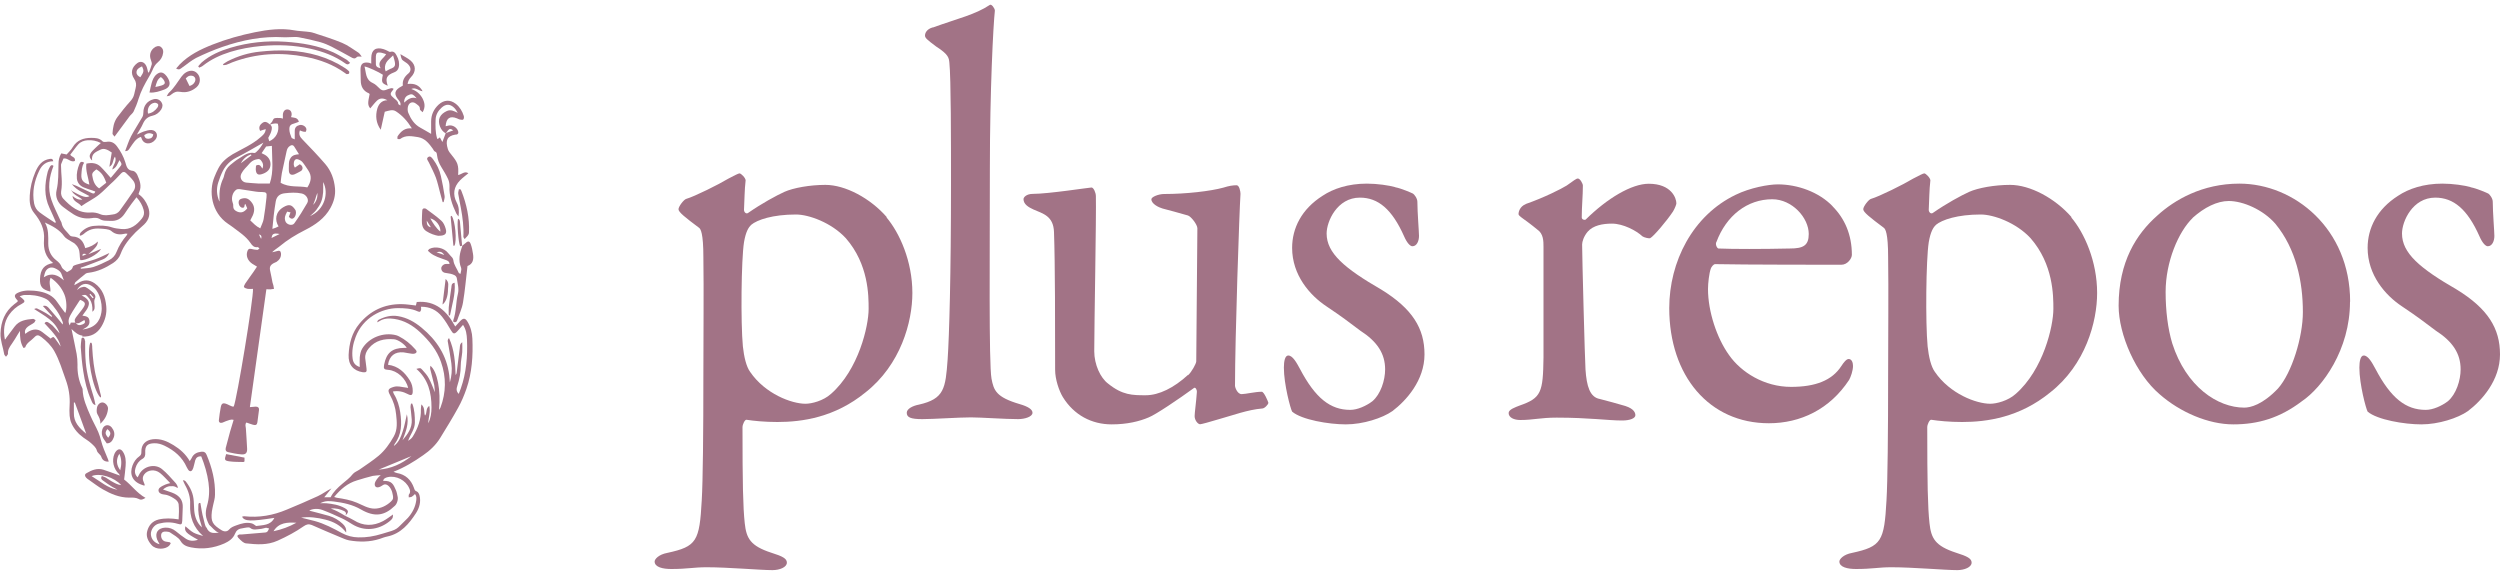 <?xml version="1.0" encoding="UTF-8"?>
<svg id="_レイヤー_1" data-name="レイヤー 1" xmlns="http://www.w3.org/2000/svg" version="1.1" viewBox="0 0 200 46">
  <defs>
    <style>
      .cls-1 {
        fill: #a27386;
        stroke-width: 0px;
      }
    </style>
  </defs>
  <g>
    <path class="cls-1" d="M70.91,17.38c1.06,1.25,2.08,3.52,2.08,6.06,0,2.31-.93,5.74-3.76,7.96-2.44,1.99-5.05,2.36-7.04,2.36-1.02,0-1.9-.09-2.48-.18-.13,0-.31.37-.31.6,0,4.49.04,6.39.18,7.68.13,1.2.44,1.81,2.13,2.36.89.28,1.24.46,1.24.79,0,.37-.58.6-1.15.6-.97,0-3.54-.23-5.27-.23-1.06,0-1.51.14-2.83.14-.66,0-1.33-.14-1.33-.6,0-.18.31-.56,1.02-.69,2.35-.51,2.57-.93,2.75-4.21.09-1.53.13-5.37.13-10.09,0-3.15.04-6.62,0-9.35,0-1.94-.22-2.27-.35-2.36-1.11-.83-1.64-1.25-1.64-1.48s.44-.79.62-.83c.66-.19,2.61-1.16,3.37-1.62.44-.23.8-.42.89-.42.13,0,.49.37.49.56-.09.74-.09,1.62-.13,2.36,0,.19.18.37.35.23,1.06-.74,2.26-1.39,2.88-1.67.71-.32,2.04-.56,3.28-.56,1.59,0,3.59,1.06,4.92,2.59ZM60.1,17.99c-.22.19-.44.56-.58,1.39-.22,1.39-.27,6.43-.09,8.33.09.83.27,1.62.58,2.04,1.2,1.76,3.32,2.55,4.43,2.55.49,0,1.42-.23,2.04-.79,2.21-1.94,3.01-5.42,3.01-6.8,0-1.06,0-3.56-1.82-5.65-1.15-1.25-2.97-1.9-3.99-1.9-1.86,0-3.1.42-3.59.83Z"/>
    <path class="cls-1" d="M74.63,2.2c2.04-.74,3.37-1.02,4.56-1.81.13-.09.4.28.4.46-.13,1.16-.4,6.39-.4,12.59,0,6.76-.09,15.6.13,16.85.18.93.35,1.48,2.26,2.04.66.19,1.02.42,1.02.69,0,.32-.62.51-1.15.51-1.06,0-2.97-.14-3.77-.14-1.02,0-2.97.14-3.9.14s-1.24-.14-1.24-.51c0-.32.49-.56.97-.65,2.04-.46,2.13-1.3,2.3-3.61.13-1.9.27-6.76.27-14.07,0-3.43,0-8.42-.13-9.67-.04-.37-.04-.65-1.06-1.3-.75-.56-.89-.69-.89-.88s.13-.51.62-.65Z"/>
    <path class="cls-1" d="M95.04,30.02c.27-.23.66-.93.66-1.11l.09-10.65c0-.28-.49-.93-.75-1.02-.66-.19-1.64-.46-2.04-.56-.31-.09-.89-.37-.89-.74,0-.19.58-.42,1.02-.42,1.77,0,3.72-.23,4.74-.51.44-.14.75-.19,1.06-.19.22,0,.31.51.31.69-.09,1.3-.44,11.57-.44,15.37,0,.09.18.65.53.65.31,0,1.08-.19,1.61-.19.18,0,.49.74.53.88,0,.14-.31.46-.49.46-1.15.09-2.4.56-3.42.84-.75.23-1.46.42-1.55.42-.18,0-.44-.32-.44-.65,0-.28.13-1.16.18-1.94,0-.23-.13-.37-.22-.32-1.28.93-3.06,2.13-3.63,2.36-.75.32-1.73.56-2.97.56-1.59,0-3.01-.74-3.9-2.18-.31-.51-.62-1.43-.62-2.18,0-3.33,0-8.56-.09-11.02-.04-1.3-.89-1.48-1.64-1.81-.4-.18-.8-.42-.8-.83,0-.14.22-.42.75-.42,1.24,0,4.52-.51,4.69-.51s.35.42.35.69c.04,1.57-.13,10.32-.13,12.41,0,1.06.49,2.13,1.11,2.59,1.15.93,1.95.93,3.01.93s2.26-.6,3.37-1.62Z"/>
    <path class="cls-1" d="M111.62,14.98c.49.09,1.33.46,1.42.51s.35.37.35.65c0,.83.13,2.41.13,2.73,0,.42-.18.83-.53.83-.18,0-.44-.28-.66-.79-.97-2.18-2.08-3.1-3.54-3.1-1.82,0-2.66,1.9-2.66,2.87,0,1.57,1.42,2.78,4.38,4.49,2.48,1.53,3.45,3.1,3.45,5.18s-1.46,3.7-2.57,4.54c-.8.56-2.35,1.06-3.72,1.06s-3.54-.37-4.3-1.02c-.13-.23-.66-2.18-.66-3.52,0-.51.09-.97.35-.97.35,0,.66.56.93,1.06,1.24,2.36,2.44,3.29,4.03,3.29.58,0,1.28-.32,1.77-.69.66-.56,1.02-1.67,1.02-2.55,0-1.25-.62-2.22-1.99-3.1-1.06-.79-1.33-1.02-2.7-1.94-1.33-.88-2.75-2.5-2.75-4.68,0-1.57.75-3.1,2.44-4.17.84-.56,2.04-.97,3.54-.97.84,0,1.77.14,2.26.28Z"/>
    <path class="cls-1" d="M122.06,16.32c1.46-.51,2.83-1.2,3.28-1.48.53-.37.75-.56.89-.56.18,0,.4.42.4.56,0,.83-.09,1.67-.09,2.55,0,.18.22.23.31.18,1.73-1.71,3.68-2.87,5.05-2.87,1.82,0,2.21,1.16,2.21,1.57,0,.09-.13.42-.27.65-.49.74-1.55,1.99-1.82,2.13-.09.05-.49-.05-.62-.14-.49-.46-1.55-1.02-2.44-1.02-.75,0-1.51.14-1.95.65-.31.37-.44.79-.44,1.02,0,.93.22,9.3.27,10,.09,1.34.35,2.22,1.15,2.36.58.14,1.37.37,2.04.56.71.23.8.56.8.74,0,.23-.4.42-1.06.42-1.11,0-2.66-.23-5.23-.23-1.33,0-1.86.19-2.92.19-.49,0-.93-.19-.93-.56,0-.28.53-.46.89-.6,1.73-.6,1.86-1.06,1.9-3.84v-8.84c0-.46,0-1.06-.49-1.39-1.06-.88-1.51-1.06-1.51-1.25,0-.14.09-.6.58-.79Z"/>
    <path class="cls-1" d="M146.6,16.5c.97.97,1.55,2.27,1.55,3.89,0,.28-.35.79-.84.79s-8.06,0-10.1-.05c-.13,0-.31.23-.35.37-.13.37-.22,1.16-.22,1.62,0,1.81.71,3.93,1.68,5.28.97,1.39,2.83,2.55,4.96,2.55,1.95,0,3.28-.51,4.03-1.67.18-.28.4-.56.58-.56.27,0,.35.32.35.56,0,.37-.18.88-.31,1.11-1.55,2.36-3.9,3.47-6.42,3.47-4.78,0-7.97-3.8-7.97-9.21,0-3.7,1.86-7.41,5.32-9.07,1.15-.56,2.61-.83,3.37-.83,1.55,0,3.28.6,4.39,1.76ZM137.3,19.37c-.09.23.09.51.18.51,1.15.05,3.5.05,5.71,0,1.06,0,1.51-.23,1.51-1.16,0-1.3-1.33-2.78-2.92-2.78-1.99,0-3.68,1.3-4.47,3.43Z"/>
    <path class="cls-1" d="M165.69,17.38c1.06,1.25,2.08,3.52,2.08,6.06,0,2.31-.93,5.74-3.76,7.96-2.44,1.99-5.05,2.36-7.04,2.36-1.02,0-1.9-.09-2.48-.18-.13,0-.31.37-.31.6,0,4.49.04,6.39.18,7.68.13,1.2.44,1.81,2.13,2.36.89.28,1.24.46,1.24.79,0,.37-.58.6-1.15.6-.97,0-3.54-.23-5.27-.23-1.06,0-1.51.14-2.83.14-.66,0-1.33-.14-1.33-.6,0-.18.31-.56,1.02-.69,2.35-.51,2.57-.93,2.75-4.21.09-1.53.13-5.37.13-10.09,0-3.15.04-6.62,0-9.35,0-1.94-.22-2.27-.35-2.36-1.11-.83-1.64-1.25-1.64-1.48s.44-.79.62-.83c.66-.19,2.61-1.16,3.37-1.62.44-.23.8-.42.89-.42.13,0,.49.37.49.56-.09.74-.09,1.62-.13,2.36,0,.19.18.37.35.23,1.06-.74,2.26-1.39,2.88-1.67.71-.32,2.04-.56,3.28-.56,1.59,0,3.59,1.06,4.92,2.59ZM154.88,17.99c-.22.19-.44.56-.58,1.39-.22,1.39-.27,6.43-.09,8.33.09.83.27,1.62.58,2.04,1.2,1.76,3.32,2.55,4.43,2.55.49,0,1.42-.23,2.04-.79,2.21-1.94,3.01-5.42,3.01-6.8,0-1.06,0-3.56-1.82-5.65-1.15-1.25-2.97-1.9-3.99-1.9-1.86,0-3.1.42-3.59.83Z"/>
    <path class="cls-1" d="M188,24.14c0,3.84-2.21,6.85-3.85,7.96-1.77,1.34-3.5,1.85-5.49,1.85s-4.25-.97-5.89-2.41c-1.9-1.62-3.28-4.77-3.28-7.08,0-3.52,1.42-5.74,3.1-7.22,1.37-1.25,3.59-2.55,6.56-2.55,4.39,0,8.86,3.61,8.86,9.44ZM175.42,17.43c-1.15,1.11-2.17,3.52-2.17,5.92,0,1.53.18,2.96.53,4.12,1.11,3.47,3.63,5.14,5.76,5.14.49,0,1.46-.23,2.7-1.53,1.11-1.25,1.99-4.12,1.99-6.11,0-2.41-.53-5.05-2.21-7.08-.97-1.11-2.57-1.81-3.72-1.81-.93,0-1.95.51-2.88,1.34Z"/>
    <path class="cls-1" d="M197.65,14.98c.49.09,1.33.46,1.42.51s.35.37.35.65c0,.83.13,2.41.13,2.73,0,.42-.18.83-.53.83-.18,0-.44-.28-.66-.79-.97-2.18-2.08-3.1-3.54-3.1-1.82,0-2.66,1.9-2.66,2.87,0,1.57,1.42,2.78,4.39,4.49,2.48,1.53,3.45,3.1,3.45,5.18s-1.46,3.7-2.57,4.54c-.8.56-2.35,1.06-3.72,1.06s-3.54-.37-4.3-1.02c-.13-.23-.66-2.18-.66-3.52,0-.51.09-.97.35-.97.35,0,.66.56.93,1.06,1.24,2.36,2.44,3.29,4.03,3.29.58,0,1.28-.32,1.77-.69.66-.56,1.02-1.67,1.02-2.55,0-1.25-.62-2.22-1.99-3.1-1.06-.79-1.33-1.02-2.7-1.94-1.33-.88-2.75-2.5-2.75-4.68,0-1.57.75-3.1,2.44-4.17.84-.56,2.04-.97,3.54-.97.84,0,1.77.14,2.26.28Z"/>
  </g>
  <g>
    <path class="cls-1" d="M21.49,42.27c-.09-.02-.15-.05-.21-.05-.16.03-.31.09-.47.1-.27.02-.55.12-.8-.09-.06-.05-.18-.04-.26-.03-.13.01-.26.05-.39.07-.28.03-.46.17-.56.43-.16.4-.51.62-.86.78-.85.37-1.74.49-2.66.31-.33-.07-.63-.16-.84-.52-.17-.29-.54-.46-.83-.67-.07-.05-.18-.06-.27-.07-.29-.03-.43.06-.45.27-.02.27.13.49.38.53.1.02.21.03.31.05.02,0,.04.04.08.08-.04.07-.08.15-.14.21-.3.28-1.03.34-1.39-.06-.29-.33-.47-.7-.35-1.13.12-.46.42-.8.91-.92.51-.12,1.03-.1,1.6-.01.03-.41.04-.82,0-1.22-.02-.14-.14-.29-.26-.38-.21-.15-.44-.28-.68-.35-.18-.05-.39-.03-.54-.14-.16-.11-.18-.32-.02-.45.13-.11.29-.18.45-.25.11-.05.22-.07.38-.11-.29-.29-.53-.58-.82-.81-.43-.34-1.01-.24-1.26.11-.16.22-.14.42-.02.68.15.33-.05.19-.13.17-.85-.27-1.03-.91-.79-1.56.11-.29.28-.55.54-.73.13-.09.18-.2.17-.37-.02-.58.34-.93.91-1,.63-.07,1.15.16,1.66.47.52.32.97.71,1.3,1.28.06-.1.11-.16.15-.24.14-.33.42-.47.76-.51.21-.03.36.04.44.25.43,1.02.7,2.07.67,3.19,0,.28-.09.55-.15.83-.03.17-.08.34-.1.51-.1.82.06,1.05.78,1.5.21.13.45.12.59-.05.17-.2.39-.27.61-.35.38-.14.77-.25,1.17-.16.14.03.26.12.39.22.53-.08,1.15-.03,1.46-.65-1.93.3-2.37.28-2.59-.09.07-.02.13-.05.18-.04,1.18.13,2.31-.07,3.4-.53.84-.35,1.67-.7,2.49-1.08.37-.17.7-.43,1.09-.62-.19.22-.37.45-.58.71h.51c.21-.43.57-.77.95-1.09.28-.24.58-.45.81-.75.13-.17.37-.25.56-.38.51-.36,1.04-.7,1.52-1.1.5-.42.88-.96,1.21-1.54.32-.56.25-1.17.19-1.76-.05-.55-.22-1.07-.49-1.56-.22-.4-.14-.52.3-.65.33-.1.63.02.95.05.06,0,.12.02.2.04-.16-.75-.88-1.4-1.58-1.45-.35-.02-.4-.09-.34-.42.18-.94.64-1.33,1.6-1.34.07,0,.13,0,.21,0-.16-.28-.68-.66-1.02-.69-.77-.06-1.49.08-2.02.73-.2.24-.31.5-.28.81.03.26.06.53.1.79.04.27-.02.34-.29.31-.75-.11-1.18-.6-1.14-1.39.04-.91.26-1.77.86-2.49.87-1.05,2-1.58,3.36-1.57.38,0,.77.07,1.16.11.02-.08.05-.17.07-.28,1.5-.14,2.4.71,3.08,1.96.17-.18.29-.33.43-.47.23-.22.37-.2.54.07.26.42.38.89.4,1.37.06,1.37-.03,2.73-.48,4.03-.18.51-.39,1.02-.66,1.5-.45.82-.94,1.61-1.43,2.41-.35.57-.83,1.02-1.37,1.39-.73.51-1.49.98-2.37,1.32.11.04.19.09.27.1.7.12,1.14.55,1.37,1.2.04.13.07.23.23.28.09.03.18.19.21.31.13.51-.01,1-.28,1.42-.56.86-1.21,1.64-2.29,1.87-.21.04-.41.12-.61.19-.81.26-1.63.26-2.45.12-.26-.05-.5-.17-.75-.27-.75-.31-1.49-.63-2.24-.96-.24-.1-.43-.05-.63.09-.66.46-1.36.83-2.09,1.16-.84.38-1.68.31-2.54.22-.1-.01-.2-.07-.28-.13-.12-.09-.23-.21-.34-.32-.04-.04-.08-.12-.06-.17.02-.04.1-.08.15-.09.05-.01.11,0,.16,0,.64-.05,1.27-.11,1.91-.16.2-.02.24-.17.31-.34ZM27.61,41.27c.11-.16.09-.3-.09-.39-.3-.14-.62-.24-1.06-.2.24.1.4.16.55.24.21.11.41.23.61.35.22.11.46.21.67.34.77.49,1.56.49,2.35.08.28-.15.54-.35.8-.53,0,.28-.04.36-.31.57-.86.67-1.97.81-2.95.21-.26-.16-.52-.33-.8-.46-.52-.24-1.04-.48-1.58-.68-.39-.15-.85-.09-1.06.05.5.13,1.05.27,1.58.42.41.12.78.34,1.1.64.19.18.31.39.27.69-.43-.57-1.01-.87-1.66-1.03-.64-.16-1.28-.25-1.94-.16.36.1.72.17,1.08.27.78.21,1.49.59,2.19.97.41.22.84.33,1.3.34.65.02,1.27-.09,1.89-.28,1.38-.4,1.07-.31,1.95-1.15.05-.05.1-.09.14-.14.35-.4.59-.86.66-1.39.02-.17.03-.34-.1-.51-.1.09-.17.17-.26.22-.07.04-.16.03-.24.05,0-.08-.02-.19.02-.24.13-.16.1-.32.02-.49-.28-.64-1.04-1.04-1.72-.89-.17.04-.33.1-.37.3.71-.03.82.28,1.03.76.07.16.09.33.13.5.06.23-.06.61-.24.75-.81.78-1.6.91-2.69.28-.67-.39-1.42-.55-2.17-.64-.33-.04-.69-.08-1.09.14.21,0,.35-.01.48,0,.51.05,1.01.13,1.46.38.35.19.36.35.05.62ZM16.51,42.18c.23.59.66.44,1,.44-.31-.1-.58-.48-.78-.64-.29-.55-.34-.93-.17-1.51.18-.62.21-1.23.12-1.86-.1-.73-.31-1.43-.58-2.1-.27-.02-.41.1-.48.31-.06.2-.09.41-.16.62-.03.09-.09.21-.16.24-.13.06-.22-.05-.28-.16-.03-.05-.05-.09-.08-.14-.36-.81-.99-1.34-1.77-1.72-.27-.13-.54-.21-.84-.2-.55.02-.74.21-.71.76.01.22-.03.38-.24.5-.28.16-.45.41-.54.72-.08.26-.07.52.17.75.06-.12.11-.21.16-.3.36-.61,1.23-.81,1.78-.37.4.32.74.73,1.09,1.11.07.07.21.31.18.4-.06.02-.21-.18-.54-.13-.22-.03-.46.1-.64.26.27.11.67.21.91.33.45.22.69.57.67,1.09-.01.36-.02.72-.04,1.08-.02.31-.07.33-.38.24-.5-.15-1-.14-1.5-.01-.37.09-.64.49-.63.84.02.4.27.7.7.81-.07-.14-.15-.25-.2-.38-.2-.54.07-.92.65-.95.33-.01.6.09.85.29.26.21.52.42.8.6.28.18.59.21.97.08-.96-.52-1.11-.68-1.01-1.08.22.18.42.38.65.51.24.13.51.18.77.27-.79-.69-1.08-1.53-1.04-2.52.03-.56-.13-1.08-.41-1.57-.07-.12-.11-.25-.17-.37.13,0,.19.05.24.11.36.46.6.97.63,1.57.01.25.02.51.04.76.05.51.22.97.61,1.33-.01-.12-.06-.23-.09-.34-.15-.46-.23-.93-.19-1.42,0-.11.01-.22.16-.19.08.43.13.85.25,1.26.07.26.09.46.21.7ZM37.05,25.98c-.17.2-.32.37-.47.53-.23.24-.33.21-.5-.08-.22-.38-.45-.76-.72-1.1-.42-.52-.97-.8-1.68-.79,0,.09.02.15.01.21-.03.18-.1.24-.27.16-.51-.24-1.07-.26-1.61-.26-1.27.01-2.78.76-3.36,2.31-.21.55-.32,1.13-.24,1.73.04.33.22.56.57.67,0-.28-.02-.53,0-.78.03-.23.07-.48.19-.68.54-.9,1.71-1.35,2.73-1.08.08.02.15.06.22.09.49.25.92.6,1.28,1.01.08.09.19.2.08.31-.07.07-.21.08-.32.07-.22-.02-.44-.08-.67-.11-.7-.07-1.14.28-1.25.99.81.1,1.34.6,1.75,1.26.16.26.23.54.23.84,0,.34-.11.4-.41.24-.36-.19-.74-.28-1.18-.2.03.08.05.14.08.2.28.45.43.95.51,1.47.13.89.13,1.76-.45,2.53-.03.04-.04.11-.06.16.4-.3.57-.74.71-1.18.15-.44.22-.9.33-1.36.19.75-.09,1.41-.35,2.08.41-.48.78-.97.74-1.65-.02-.33-.07-.66-.1-1,0-.09.02-.18.04-.28h.1c.19.48.21.99.21,1.51,0,.55-.38.97-.54,1.47.15-.1.28-.2.37-.34.41-.67.68-1.39.65-2.19,0-.11.02-.21.04-.39.32.29.18.64.29.9.19-.21.03-.57.34-.78.12.5-.07.94-.08,1.39.2-.4.26-.83.26-1.27,0-1.17-.26-2.25-1.21-3.08.31-.08.32-.09.47.07.2.22.4.44.53.69.18.33.31.7.48,1.11-.02-.23-.02-.4-.05-.57-.1-.43-.22-.85-.32-1.28-.02-.07,0-.16.01-.27.56.44.85,2,.69,3.53.05-.08.1-.13.12-.19.45-1.21.47-2.42.04-3.64-.33-.95-.94-1.69-1.66-2.37-.6-.56-1.27-.96-2.09-1.08-.42-.06-.82-.05-1.19.19-.05.03-.11.06-.17.09.02-.1.06-.18.13-.21.48-.25.99-.38,1.54-.29.72.12,1.32.46,1.88.92,1.22,1,2.02,2.23,2.22,3.81.02.19.03.38.05.57.14-.5.19-1,.12-1.51-.07-.55-.18-1.11-.27-1.66-.02-.11-.07-.22.08-.38.44.96.49,1.93.53,2.97.05-.1.08-.13.08-.17.08-.66.17-1.32.25-1.98.02-.16-.01-.34.2-.48,0,.3.02.55,0,.79-.03.36-.12.72-.12,1.07,0,.55-.1,1.09-.27,1.61-.08.24-.11.44.11.66.06-.15.11-.28.16-.42.45-1.27.55-2.58.5-3.91-.02-.41-.06-.83-.35-1.24ZM30.46,38.01c-.16.01-.52.04-.63.06-.5.12-.77.21-1.27.36-.75.22-1.32.71-1.83,1.33.09.03.15.05.21.06.55.08,1.1.18,1.62.4.45.19.9.47,1.4.47s.97-.24,1.32-.57c.07-.07.14-.15.16-.24.02-.08,0-.17-.01-.25-.03-.15-.06-.31-.13-.45-.14-.3-.42-.55-.67-.37-.5.36-.71.12-.64-.17.03-.14.24-.46.47-.63ZM21.88,42.5c.65-.14,1.26-.36,1.83-.68-.71-.04-1.4-.03-1.83.68ZM30.29,37.57c.99-.07,1.85-.46,2.62-1.08-.87.36-1.75.72-2.62,1.08Z"/>
    <path class="cls-1" d="M21.6,9.93c.05-.06.11-.12.16-.18.06-.09.1-.25.18-.28.14-.05.31-.03.47-.03.06,0,.12.02.22.05,0-.13,0-.23,0-.34.03-.27.18-.42.4-.39.2.02.32.19.3.44,0,.05-.03.1-.05.17.23.06.52,0,.63.37-.12.04-.23.1-.35.13-.31.08-.42.18-.41.49,0,.22.09.44.17.65.02.06.14.08.26.14,0-.26,0-.47,0-.68,0-.27.14-.41.4-.47.19-.04.45.08.52.28.03.07,0,.18-.03.25-.02.03-.14.01-.21,0-.09-.02-.17-.06-.27-.1-.11.32,0,.52.21.73.62.64,1.24,1.29,1.82,1.96.47.55.71,1.21.78,1.94.05.57-.09,1.07-.36,1.57-.47.85-1.22,1.36-2.05,1.78-.73.37-1.42.79-2.05,1.32-.18.15-.39.26-.57.45.13-.03.26-.05.38-.09.2-.07.31-.02.33.19.02.29-.12.51-.36.67-.07.04-.15.06-.22.1-.29.16-.36.32-.28.65.07.3.12.6.18.9.02.08.05.15.07.23.02.09.03.19.05.28-.1.01-.2.03-.3.04-.1,0-.21,0-.31-.01-.44,3.15-.88,6.27-1.32,9.43.19-.01.33-.03.47-.04.18,0,.28.09.26.27-.04.33-.08.66-.13.99-.03.2-.14.25-.35.19-.18-.05-.35-.12-.53-.18-.13.16-.05.32-.04.47.03.55.08,1.09.1,1.64.01.34-.13.47-.47.44-.36-.03-.71-.1-1.06-.18-.17-.04-.22-.17-.18-.34.12-.44.23-.88.35-1.31.09-.31.18-.61.28-.93-.24-.07-.43.05-.63.11-.09.03-.17.08-.26.11-.18.06-.31-.02-.29-.2.04-.34.08-.69.15-1.03.06-.33.19-.38.52-.24.13.06.26.13.4.18.03.01.08,0,.12,0,.25-.57,1.59-8.68,1.54-9.41-.14,0-.28.02-.42,0-.11-.02-.23-.06-.3-.14-.03-.04.04-.19.09-.27.22-.33.46-.65.69-.98.08-.12.16-.24.26-.39-.14-.09-.27-.16-.38-.23-.37-.25-.52-.64-.39-1,.05-.14.11-.23.29-.19.16.04.33.07.5.08.06,0,.12-.07.18-.11-.05-.04-.11-.12-.15-.11-.28.04-.42-.11-.57-.33-.37-.55-.94-.9-1.46-1.3-.1-.08-.22-.15-.33-.23-1.37-.92-1.55-2.64-1.1-3.74.2-.49.4-.97.79-1.33.2-.19.43-.36.67-.5.75-.43,1.56-.77,2.22-1.35.18-.16.4-.31.43-.66-.18.05-.32.09-.45.14-.12-.23-.07-.44.15-.61.2-.17.37-.14.65.11.2.15.14.36.09.54-.05.18-.15.34-.24.52.02.08.05.17.08.27.55-.23.84-.81.69-1.4q-.26-.07-.64.07ZM19.63,16.31c-.13.09,0,.31-.22.31-.14,0-.28-.14-.31-.32-.04-.2.03-.34.18-.39.35-.12.58-.05.82.24.28.33.29.7.12,1.09-.06.13-.13.25-.2.39.25.24.46.47.8.64.1-.27.23-.5.27-.74.1-.58.17-1.16.23-1.74.04-.37-.01-.42-.37-.43-.16,0-.32,0-.48-.03-.43-.06-.87-.14-1.3-.2-.08-.01-.19,0-.26.04-.31.21-.43.67-.3,1.03.04.1.06.2.05.31,0,.23.14.34.32.42.31.13.55.05.8-.26-.05-.11-.09-.22-.15-.35ZM22.29,18.12c-.33-.51-.26-1.16.37-1.54.46-.27.69-.23.99.25.13.38-.21.94-.54.51.05-.14.09-.23.13-.35-.11-.03-.19-.05-.27-.06-.19.36-.22.51-.15.74.08.3.56.44.73.19.37-.52.71-1.06,1.03-1.62.17-.3-.1-.69-.44-.76-.45-.1-.9-.07-1.35-.02-.41.04-.66.25-.73.65-.06.37-.12.74-.16,1.11-.04.35-.07.7-.11,1.09.12-.04.17-.05.21-.07.08-.04.17-.08.29-.13ZM23.97,13.74c-.16.08-.29.16-.42.21-.26.09-.42-.01-.44-.28-.01-.13,0-.27,0-.4,0-.23,0-.45.15-.65.15-.21.38-.26.66-.28-.14-.23-.26-.42-.38-.61-.09-.14-.2-.15-.34-.06-.16.1-.23.24-.27.42-.12.59-.26,1.17-.38,1.75-.05.26-.07.52-.1.78.7.41,1.45.23,2.14.37.3-.46.38-.9.07-1.36-.16-.23-.3-.47-.48-.68-.09-.1-.23-.17-.37-.21-.13-.04-.24.04-.28.17-.04.16-.06.33.06.5.12-.09.23-.16.39-.27.3.13.3.49,0,.59ZM20.94,12.26s.08.04.12.06c.38.16.6.48.58.86-.02.38-.26.59-.6.72-.39.15-.56.05-.58-.36,0-.1.01-.2.02-.29.29-.16.39.05.51.24.11-.24.05-.47-.11-.66-.14-.17-.28-.09-.44-.06-.39.1-.57.46-.84.71-.11.11-.2.25-.28.39-.19.34.02.71.4.74.31.02.61.06.92.07.3.01.61,0,.94,0,.34-.98.17-1.99.17-3.01-.17.02-.31.03-.46.05-.12.18-.23.35-.36.53ZM17.56,16.1c0-.07.01-.13,0-.2-.03-.57.05-1.12.3-1.63.04-.08.06-.18.08-.27.08-.32.22-.59.48-.8.23-.18.45-.38.7-.52.38-.23.73-.54,1.23-.44.04,0,.1-.03.14-.07.25-.22.43-.48.58-.76-.74.42-1.45.84-2.18,1.21-.47.24-.82.59-1.06,1.05-.15.29-.27.61-.37.93-.16.49-.13.99.08,1.5ZM25.85,14.59c0,.29.02.54,0,.79-.02.25-.06.51-.15.74-.09.24-.24.47-.4.68-.14.18-.33.33-.5.49,1.19-.52,1.51-1.85,1.06-2.71ZM20.12,12.42s-.03-.05-.05-.07c-.35.13-.62.36-.8.71.28-.21.57-.43.85-.64ZM25.05,16.39c.26-.26.37-.59.34-.96-.07.16-.11.32-.16.48-.05.16-.12.32-.18.48ZM20.89,19.11q.1-.3-.18-.36c.06.12.12.24.18.36ZM22.37,18.72c-.57-.12-.6.07-.65.32.14-.08.55-.26.65-.32Z"/>
    <path class="cls-1" d="M6.6,26.85c-.36-.04-.61-.28-.88-.53.14.69.29,1.34.41,1.99.05.27.07.56.07.84-.02.66.09,1.29.38,1.89.02.04.03.08.03.12.02.75.33,1.42.62,2.09.19.45.44.87.63,1.31s.26.93.45,1.38c.11.26.22.53.33.8.02.06.04.12.06.19-.31.02-.51-.12-.59-.37-.07-.22-.31-.29-.37-.54-.06-.22-.28-.41-.47-.58-.17-.16-.39-.28-.58-.42-.42-.3-.76-.68-.97-1.15-.09-.19-.13-.41-.15-.61-.02-.28-.02-.56,0-.84.04-.7-.07-1.38-.31-2.04-.28-.78-.51-1.57-.92-2.3-.26-.45-.62-.8-1.02-1.11-.25-.19-.38-.2-.59.03-.24.26-.59.41-.71.78,0,.02-.07.03-.14.06-.26-.42-.29-.88-.28-1.37-.05.08-.11.16-.16.25-.16.26-.31.53-.49.78-.17.24-.34.47-.31.8,0,.06-.09.14-.16.24-.07-.09-.13-.14-.14-.19-.09-.56-.32-1.09-.3-1.68.03-.95.35-1.75,1.11-2.34.05-.04.11-.08.16-.12.04-.03.08-.07.11-.1,0-.04,0-.07-.02-.08-.3-.31-.29-.48.1-.64.23-.1.49-.14.73-.15.32,0,.64.02.95.08.56.11,1.06.34,1.4.85.2.3.42.58.64.87.14-.26.12-1.02-.06-1.46-.22-.55-.58-.99-1.11-1.36-.18.41.02.76-.02,1.11-.66-.17-.85-.4-.83-1.02.03-.77.33-1.14,1.05-1.27-.63-.48-.78-1.13-.73-1.85.07-.85-.28-1.53-.79-2.15-.34-.41-.38-.91-.35-1.4.03-.64.19-1.27.44-1.86.22-.53.54-.99,1.18-1.07.14-.02.23,0,.26.19-.56,0-.91.3-1.12.75-.4.83-.58,1.7-.41,2.63.06.29.2.53.43.7.4.3.83.57,1.25.85.02-.02.04-.04.06-.06-.17-.38-.33-.76-.51-1.14-.45-.95-.39-1.92-.14-2.9.04-.14.11-.27.18-.4.07-.12.17-.17.28-.06-.35.89-.48,1.8-.17,2.71.19.57.48,1.1.72,1.65.03.07.09.14.1.22.07.43.42.67.66.98.04.05.14.09.21.09.59.02.87.38,1.02.93.38-.09.72-.25,1.01-.53-.02.32-.13.46-.76,1.02.32-.14.64-.27,1.02-.43-.26.45-1.22.95-1.67.9-.02-.16-.05-.33-.05-.5-.01-.33-.14-.6-.38-.81-.09-.08-.22-.13-.32-.2-.18-.12-.41-.22-.53-.39-.39-.55-.95-.83-1.55-1.11.31.53.27,1.11.27,1.68,0,.56.21,1.01.65,1.35.18.14.33.28.42.52.06.17.28.28.43.42.19-.12.41-.16.47-.44.01-.07.19-.13.29-.16.5-.15,1.01-.26,1.5-.43.37-.13.73-.32,1.13-.5-.12.25-.29.42-.52.51-.48.2-.97.37-1.45.56-.11.04-.22.07-.33.11,0,.03.01.05.02.08.33-.04.68-.04,1-.14.43-.14.84-.34,1.24-.54.28-.14.5-.37.61-.66.19-.49.47-.93.81-1.33.02-.03.03-.07.07-.13-.07,0-.11-.02-.16-.01-.42.1-.79.1-1.15-.22-.17-.15-.6-.16-.86-.18-.53-.04-.93.06-1.35.44-.07.06-.16.09-.25.13-.02-.02-.04-.04-.06-.06.03-.07.04-.15.08-.19.29-.31.66-.51,1.08-.54.48-.04.96-.04,1.43.12.24.08.49.1.74.13.74.08,1.24-.32,1.66-.85.16-.2.2-.43.13-.68-.1-.37-.28-.69-.57-1.01-.14.18-.27.34-.39.51-.19.27-.39.54-.57.82-.27.4-.64.59-1.12.56-.3-.02-.6.03-.88-.16-.16-.1-.42-.1-.62-.06-.53.08-1.01-.03-1.45-.3-.29-.18-.57-.39-.85-.6-.44-.34-.64-.82-.51-1.35.16-.69.13-1.38.15-2.07,0-.29.05-.58.22-.86.13.03.26.06.43.09.15-.18.36-.36.49-.59.34-.56.86-.74,1.46-.74.32,0,.67,0,.93.28.05.06.2.05.29.04.37-.07.64.06.86.36.29.39.52.81.66,1.26.11.36.16.66.62.7.12.01.28.18.34.31.19.44.38.89.16,1.38-.02.05-.03.1-.06.17.36.24.6.59.76,1,.21.55.11,1.02-.31,1.43-.22.21-.46.4-.68.62-.5.51-.95,1.05-1.2,1.73-.11.31-.33.55-.6.73-.6.39-1.23.69-1.95.78-.08.01-.17.02-.23.06-.28.22-.56.45-.83.69-.04.03-.05.11-.1.25.16-.09.24-.14.33-.19.45-.28.88-.26,1.31.04.63.45.85,1.1.92,1.83.06.58-.09,1.12-.38,1.61-.34.58-.86.85-1.54.81h0ZM6.05,25.8c.12.21.28.26.53.16.14-.06.3-.12.17-.36-.11.06-.21.12-.31.18-.13.08-.26.13-.4.04-.15-.22,0-.38.12-.54.16-.23.36-.43.51-.67.21-.33.15-.45-.24-.62-.03.02-.06.04-.08.08-.24.38-.5.75-.72,1.15-.13.24-.22.52-.05.81.03-.09.06-.16.08-.22.14,0,.27,0,.39,0ZM5.68,15.24c.91.51,1.22.61,1.48.45-.47-.27-1-.44-1.41-.96.18.07.28.1.37.14.4.18.8.37,1.19.56.13.06.25.11.31-.11-.08-.03-.15-.05-.22-.08-.24-.08-.48-.15-.71-.25-.3-.13-.5-.36-.54-.7-.04-.41.05-.8.2-1.17.07-.18.2-.23.38-.1-.2.3-.19.63-.22.96-.03.43.16.65.64.79-.08-.57-.32-1.12-.24-1.68.46-.1.84-.04,1.13.24.28.27.53.58.82.9.23-.27.48-.56.72-.86.19-.23.18-.24-.02-.56-.16.26-.22.6-.58.75.06-.36.39-.63.22-1.03-.2.26-.11.64-.45.81.07-.4.13-.77.19-1.14-.31-.21-.6-.38-.9-.23-.33.17-.76.3-.67.87-.25-.22-.23-.42-.1-.61.1-.15.25-.28.38-.41.13-.13.26-.24.42-.38-.37-.19-.71-.24-1.06-.22-.29.02-.56.12-.75.33-.23.26-.43.56-.64.83.11.19.44.17.37.5-.35.14-.57-.27-.91-.2-.02.06-.2.44-.2.5,0,.83.14,1.33.01,2.15-.03.18.04.43.16.55.59.63,1.24,1.19,2.2,1.12.27-.02.53.03.78.14.14.06.3.08.46.08.17,0,.34-.04.52-.06.24-.02.44-.13.58-.32.37-.51.73-1.02,1.08-1.54.19-.27.18-.57,0-.83-.17-.23-.39-.44-.6-.64-.12-.11-.25-.1-.38.04-.28.3-.56.6-.87.87-.29.27-.56.56-.87.81-.45.37-.97.6-1.44.94-.21-.3-.67-.33-.71-.82.22.2.43.33.79.3-.32-.27-.71-.36-.9-.78ZM4.04,27.09c.21-.16.23-.17.35-.02.17.21.31.44.46.65-.08-.39-.29-.72-.53-1.01-.23-.3-.51-.56-.76-.85.09-.14.2-.13.31-.06.12.08.25.16.35.26.19.2.37.41.55.61-.33-1-1.23-1.41-2.04-1.95.09-.04.18-.07.24-.04.24.11.48.24.71.37.15.09.3.2.44.3.02-.02.04-.04.05-.06-.24-.26-.48-.52-.74-.81.24-.07.37.05.47.16.33.37.64.75.96,1.13.05.06.1.13.15.19.03-.09.03-.15,0-.21-.24-.65-.65-1.19-1.12-1.69-.08-.08-.19-.14-.3-.19-.52-.23-1.08-.3-1.64-.27-.11,0-.22.06-.38.1.11.08.17.13.22.18.23.19.22.29-.05.43-.42.21-.76.51-1.02.88-.4.58-.47,1.25-.33,1.97.07-.03.09-.1.12-.15.21-.29.43-.57.65-.87.37-.51.93-.58,1.49-.63.06,0,.13.07.2.1-.04.07-.07.17-.13.21-.16.12-.35.2-.5.32-.16.13-.28.3-.2.57.1-.07.16-.12.22-.16.39-.23.77-.28,1.15.02.2.16.4.31.63.49ZM6.61,26.36c.97-.12,1.38-.63,1.5-1.36.07-.44,0-.87-.15-1.3-.13-.35-.33-.64-.65-.84-.44-.28-.87-.16-1.16.35.13-.09.21-.18.32-.21.12-.04.28-.08.38-.03.22.11.41.28.6.44.14.12.23.3.15.46-.09.17-.05.33-.04.5.01.19.06.4-.17.57,0-.13,0-.23,0-.33-.02-.33-.13-.62-.36-.86-.18-.19-.19-.19-.5-.11.08.04.17.08.24.13.37.26.43.49.23.89-.05.11-.13.2-.2.3-.06.09-.13.19-.21.29.4.05.52.14.56.38.07.43-.25.57-.55.73ZM8.5,14.62c-.19-.56-.4-.84-.79-1.07-.16.13-.37.25-.33.49.06.39.17.78.55,1.03.19-.15.37-.29.57-.45ZM5.99,32.2s-.05,0-.08,0c0,.28,0,.56,0,.84-.02.73.42,1.19.99,1.66-.32-.88-.61-1.69-.91-2.49ZM3.5,22.18c.66-.42,1.14-.16,1.61.25-.05-.16-.12-.3-.17-.45-.09-.29-.32-.42-.57-.53-.29-.12-.57-.02-.72.25-.08.15-.1.32-.15.48ZM7.23,23.5s-.05.04-.07.06c.08.1.17.2.25.3.03-.02.05-.04.08-.06-.09-.1-.17-.2-.26-.3ZM6.92,20.33c-.19-.04-.3-.07-.34.12.07,0,.11,0,.14-.02.05-.02.09-.04.2-.1Z"/>
    <path class="cls-1" d="M33.81,8.98c-.1-.11-.23-.18-.22-.25.02-.24-.17-.32-.3-.43-.26-.21-.56-.12-.65.21-.04.16-.04.36.02.51.2.49.48.93.96,1.19.28.15.55.32.87.5,0-.36,0-.68,0-.99,0-.54.21-.99.6-1.35.43-.39.92-.42,1.38-.06.31.25.51.58.63.96.03.09.02.23-.04.29-.04.05-.19.01-.28,0-.08-.02-.15-.06-.22-.09-.56-.23-.87-.02-.91.63.09-.02.17-.04.25-.06.31-.06.66.16.75.46.04.14.01.24-.15.27-.03,0-.05,0-.08,0-.64.11-.81.45-.59,1.16.05.17.18.32.3.47.49.6.57.81.52,1.6.28-.04.52-.35.82-.14-.23.19-.46.36-.66.56-.52.53-.61,1.14-.27,1.79.18.34.2.68.14,1.11-.08-.11-.14-.17-.18-.25-.33-.69-.58-1.4-.54-2.19,0-.19-.04-.4-.12-.57-.15-.32-.34-.63-.53-.94-.19-.3-.31-.62-.35-.97-.02-.12-.02-.23-.17-.28-.07-.02-.11-.14-.16-.21-.31-.43-.63-.85-1.19-.94-.48-.07-.98-.19-1.43.15-.05.03-.14,0-.21,0,0-.07-.02-.16.01-.22.26-.39.58-.69,1.14-.63-.35-.57-.75-1.02-1.27-1.36-.27-.18-.56-.06-.9.03-.1.45-.21.93-.32,1.44-.39-.54-.43-1.13-.28-1.67.09-.32.31-.69.81-.69-.33-.19-.59-.19-.83.03-.2.19-.36.41-.54.62-.2-.25-.21-.41-.05-1.14-.02-.02-.03-.05-.05-.06-.47-.19-.66-.56-.66-1.04,0-.28-.01-.56-.02-.84-.01-.48.2-.65.67-.57.05,0,.09.03.19.07,0-.18,0-.32,0-.46.01-.64.36-.89.98-.7.11.03.22.09.33.14.07.03.16.1.21.08.29-.09.41.1.52.31.16.29.23.59.16.92-.05.2-.16.33-.35.4-.63.24-.74.47-.53,1.08-.49-.21-.52-.26-.39-.88-.31-.21-1.22-.64-1.47-.66.14.5.07,1.05.66,1.32.2.09.37.26.53.42.15.16.3.21.5.14.14-.05.27-.11.42-.14.06-.02.14.01.2.02,0,.05,0,.06,0,.07-.3.36-.29.42.07.73.14.12.31.21.32.43,0,.04.1.07.17.13.05-.18-.03-.3-.12-.41-.43-.5-.37-.82.21-1.12.02-.01.04-.03.11-.07-.06-.4.13-.71.45-.97.21-.18.21-.45.01-.68-.08-.1-.2-.18-.31-.25-.25-.17-.26-.17-.35-.61.29.18.57.31.8.5.46.38.47.92.04,1.35q-.22.23-.26.54c.51-.07.93.07,1.2.58-.32-.03-.55-.35-.91-.18.4.13.69.38.89.73.19.36.26.71.02,1.13ZM35.67,10.67c-.42-.19-.68-.86-.49-1.28.11-.24.32-.39.55-.5.32-.16.6,0,.89.14-.09-.16-.18-.31-.3-.42-.33-.31-.66-.3-.99,0-.28.25-.46.56-.48.93-.02.52-.03,1.04.12,1.54,0,.02.04.03.05.04.05-.04.1-.08.17-.13.07.14.14.25.2.37.1-.26.19-.48.27-.71.18-.07.37-.13.6-.22-.19-.15-.3-.14-.4-.02-.07.08-.13.16-.19.24ZM31.45,4.43c-.24.24-.44.38-.55.58-.11.2-.15.45-.05.7.18-.09.32-.19.48-.24.21-.08.3-.22.27-.42-.02-.18-.08-.35-.15-.61ZM30.89,4.33c-.19-.05-.34-.12-.5-.13-.23-.02-.3.06-.32.3-.01.2,0,.4,0,.59-.01.23.11.31.38.37-.31-.57.23-.74.44-1.13ZM32.34,8.2c.31-.28.59-.47.99-.34-.26-.3-.36-.36-.56-.29-.25.08-.44.23-.44.63Z"/>
    <path class="cls-1" d="M14.1,5.47c.11-.12.19-.22.27-.31.74-.76,1.68-1.22,2.65-1.6,1.09-.43,2.23-.75,3.37-.98,1.04-.21,2.11-.35,3.18-.15.31.06.64.06.95.1.2.02.4.04.59.11.76.25,1.52.48,2.26.79.46.19.87.51,1.3.78.1.06.16.19.27.32-.18,0-.33-.03-.39.03-.16.18-.3.11-.46.02-.51-.28-1.03-.57-1.55-.84-.28-.14-.58-.27-.89-.36-.58-.16-1.16-.29-1.75-.4-.22-.04-.45-.01-.67-.01-.17,0-.35.02-.52.01-1.69-.1-3.32.22-4.91.77-.72.25-1.42.55-2.1.88-.4.2-.74.51-1.12.77-.12.08-.23.24-.49.08Z"/>
    <path class="cls-1" d="M36.98,19.66c.09-.07.18-.14.27-.22.19-.18.32-.16.41.09.09.25.14.51.18.78.07.43,0,.81-.44.97-.12,1-.2,1.97-.36,2.92-.08.49-.31.96-.47,1.44-.05.15-.16.15-.29.12-.01-.05-.03-.1-.02-.13.25-.68.2-1.42.37-2.11.11-.44-.03-.83-.08-1.24-.04-.26-.29-.32-.51-.38-.15-.04-.32-.04-.47-.08-.17-.05-.27-.18-.27-.36,0-.15.16-.32.34-.34.1-.02.21,0,.32,0-.01-.23-.18-.28-.35-.34-.41-.15-.84-.27-1.19-.55-.06-.05-.11-.1-.19-.17.05-.06.08-.13.13-.15.46-.24,1.17-.08,1.48.32.1.13.23.25.34.38.05.06.08.14.09.21.04.38.29.67.43,1.01.01.03.06.04.14.08.02-.18.1-.35.05-.48-.25-.62-.11-1.2.1-1.78h-.01ZM34.92,20.18c.24.08.39.14.62.22-.17-.26-.33-.3-.62-.22Z"/>
    <path class="cls-1" d="M9.6,38.06c-.04-.06-.05-.1-.07-.13-.45-.4-.61-1.09-.37-1.63.03-.06.06-.12.1-.17.19-.25.41-.25.58.02.22.34.24.73.21,1.12-.02.36-.08.71-.12,1.09.59.45,1.02,1.09,1.71,1.47-.2.11-.33.21-.56.08-.21-.11-.49-.11-.74-.1-.78,0-1.46-.29-2.11-.66-.39-.22-.75-.51-1.13-.77-.08-.05-.16-.11-.22-.18-.1-.12-.12-.25.03-.34.42-.25.87-.44,1.37-.28.43.14.85.3,1.32.47ZM7.33,38.09c.71.43,1.28.96,2.07,1.09-.13-.09-.28-.14-.42-.23-.26-.16-.51-.34-.76-.52-.09-.07-.19-.16-.07-.35.09.04.2.07.3.12.16.09.31.21.47.3.24.13.47.28.78.31-.57-.63-1.72-1-2.37-.72ZM9.62,37.62c.11-.46.13-.87-.07-1.32-.28.44-.25.9.07,1.32Z"/>
    <path class="cls-1" d="M11.92,5.78c.08-.21.17-.42.22-.63.02-.1-.02-.22-.06-.33-.15-.37-.07-.73.22-.98.17-.15.41-.2.55-.1.17.12.23.29.2.49-.04.31-.19.56-.42.75-.22.18-.34.4-.44.65-.08.18-.18.36-.28.53-.33.56-.64,1.13-.83,1.76-.1.34-.24.68-.39,1-.07.15-.23.25-.33.39-.36.48-.71.97-1.07,1.45-.03.04-.07.08-.13.17-.06-.1-.16-.17-.16-.24.03-.47.1-.93.39-1.32.32-.42.65-.85,1.01-1.24.17-.19.29-.37.34-.61.03-.16.07-.31.11-.47.07-.27.05-.5-.12-.75-.31-.46-.2-.91.25-1.25.25-.19.56-.11.72.22.08.16.1.35.15.52.02,0,.05,0,.07,0ZM11.36,5.31c-.23.11-.44.22-.44.48,0,.2.15.31.31.39.29-.44.3-.52.13-.88Z"/>
    <path class="cls-1" d="M15.86,5.3c.09-.1.18-.22.28-.31.67-.58,1.46-.92,2.3-1.17,1.43-.43,2.9-.58,4.39-.48,1.32.09,2.62.3,3.84.85.36.17.7.38,1.05.58.1.06.18.17.29.26-.16.17-.27.13-.39.04-.84-.6-1.79-.95-2.78-1.17-1.3-.29-2.61-.34-3.94-.22-.84.08-1.66.22-2.47.47-.8.25-1.54.59-2.2,1.11-.08.07-.19.1-.29.15-.03-.04-.06-.08-.09-.11Z"/>
    <path class="cls-1" d="M17.82,5.15c.13-.08.25-.18.39-.25.82-.42,1.69-.68,2.59-.77.75-.08,1.52-.12,2.28-.08,1.62.09,3.15.5,4.53,1.4.11.07.22.16.31.25.03.03.03.14,0,.18-.03.04-.11.05-.17.05-.05,0-.09-.05-.14-.08-.95-.69-2.02-1.08-3.15-1.3-1.99-.39-3.95-.29-5.86.43-.16.06-.32.14-.48.2-.08.03-.17.02-.25.03-.01-.02-.02-.05-.03-.07Z"/>
    <path class="cls-1" d="M11.27,10.95c-.42.14-.61.51-.84.83-.1.13-.15.32-.42.31.16-.41.28-.81.47-1.18.28-.53.61-1.03.91-1.55.06-.11.08-.24.08-.37,0-.52.3-.92.81-1.05.25-.07.48.02.63.23.12.18.12.38-.02.6-.17.25-.41.43-.7.49-.37.08-.6.29-.75.63-.12.28-.29.53-.49.88.23-.11.39-.2.55-.25.2-.06.41-.13.62-.12.41.03.57.45.31.77-.34.43-.96.41-1.11-.12,0-.03-.03-.06-.05-.09ZM11.84,9.09c.34-.05.58-.24.77-.51.04-.06.07-.2.03-.25-.06-.07-.18-.12-.27-.11-.39.05-.62.44-.53.87ZM11.54,10.81c.04.24.17.3.35.29.21-.02.34-.12.37-.35-.27-.15-.49-.11-.72.06Z"/>
    <path class="cls-1" d="M35.08,18.87c-.29-.05-.66-.17-.98-.38-.31-.2-.36-.54-.35-.89,0-.25.02-.5.03-.75,0-.15.1-.21.24-.17.03,0,.05.02.07.03.41.31.84.6,1.22.95.17.15.27.39.34.62.13.41-.03.59-.57.58ZM35.23,18.53c.03-.47-.36-.96-.81-1.06.23.4.46.78.81,1.06ZM34.47,18.18c-.11-.18-.22-.35-.33-.53,0,.25.03.47.33.53Z"/>
    <path class="cls-1" d="M13.33,7.71c.07-.12.12-.23.2-.31.4-.36.66-.83.98-1.26.1-.13.23-.27.37-.35.37-.22.73-.16.96.15.23.3.19.76-.1,1.02-.37.33-.83.48-1.3.39-.31-.06-.5.02-.71.19-.16.13-.16.13-.41.16ZM15.16,6.88c.17-.05.34-.15.43-.34.08-.17.05-.33-.09-.43-.09-.06-.25-.07-.36-.04-.12.03-.21.15-.28.2.11.21.19.39.3.61Z"/>
    <path class="cls-1" d="M6.81,27.27c0,.57,0,1.15.05,1.72.08.95.35,1.85.63,2.76.06.2.1.41.15.66-.24-.07-.27-.24-.33-.37-.34-.75-.53-1.54-.65-2.34-.1-.64-.16-1.29-.2-1.94,0-.13.02-.38.06-.68.13-.18.27.01.28.2Z"/>
    <path class="cls-1" d="M36.83,15.14s.07.08.08.13c.42,1.07.66,2.16.61,3.32-.01.25-.2.35-.35.54-.05-.09-.1-.14-.1-.19.04-.78-.06-1.54-.2-2.3-.07-.38-.15-.75-.21-1.13-.02-.12.03-.24.05-.37.03,0,.07,0,.1,0Z"/>
    <path class="cls-1" d="M35.41,16.16c-.07-.24-.13-.49-.2-.73-.11-.41-.2-.83-.34-1.22-.16-.42-.37-.82-.57-1.23-.07-.14-.23-.29-.04-.42.18-.12.29.07.39.19.3.4.51.84.62,1.33.12.53.22,1.07.3,1.61.02.15-.05.32-.08.48-.03,0-.06,0-.08,0Z"/>
    <path class="cls-1" d="M11.96,7.39c.06-.29.11-.52.17-.74.08-.27.18-.53.41-.71.24-.19.45-.19.67.02.09.09.18.2.24.32.23.42.13.72-.32.89-.37.13-.74.27-1.17.23ZM12.43,6.96c.21-.05.35-.07.49-.12.3-.1.33-.21.16-.47-.05-.08-.14-.14-.21-.21-.29.19-.35.46-.44.8Z"/>
    <path class="cls-1" d="M7.21,27.44c.17-.15.17.28.17.42.05.83.13,1.65.35,2.45.09.33.19.67.26,1.01.03.13.17.51.03.47-.61-.63-1.12-3.44-.81-4.35Z"/>
    <path class="cls-1" d="M8.02,33.91c.04-.31-.1-.54-.23-.78-.08-.14-.06-.36-.03-.53.06-.27.28-.43.47-.4.2.02.44.28.41.52-.05.47-.26.86-.63,1.19Z"/>
    <path class="cls-1" d="M8.54,35.47c-.1-.14-.18-.25-.25-.36-.15-.24-.19-.5-.1-.77.12-.36.51-.44.75-.14.19.24.27.52.15.82-.1.24-.23.45-.55.45ZM8.65,35.02c.25-.3.24-.44-.06-.69-.2.26-.19.39.06.69Z"/>
    <path class="cls-1" d="M18.1,36.33c.48.09.97.18,1.46.28v.3s-.05.05-.08.05c-.37-.01-.74,0-1.11-.05-.42-.06-.43-.11-.28-.58Z"/>
    <path class="cls-1" d="M35.9,25.23c0-.22-.02-.43,0-.65.06-.53.13-1.06.21-1.58.02-.13-.02-.34.26-.38.08.92-.21,1.76-.37,2.61-.03,0-.07,0-.1,0Z"/>
    <path class="cls-1" d="M36.27,19.65c-.07-.77-.15-1.55-.22-2.32,0-.02.05-.05.08-.07.29.39.44,2.05.22,2.4-.03,0-.06,0-.09,0Z"/>
    <path class="cls-1" d="M36.99,19.65c-.06.02-.12.04-.18.05-.14-.29-.26-1.84-.17-2.2.14.05.15.17.16.29.06.62.12,1.25.17,1.87,0,0,.01-.01.01-.01Z"/>
    <path class="cls-1" d="M35.65,22.32c.31.27.19.56.19.81,0,.6-.19,1.06-.44,1.23.08-.65.16-1.31.25-2.04Z"/>
  </g>
</svg>